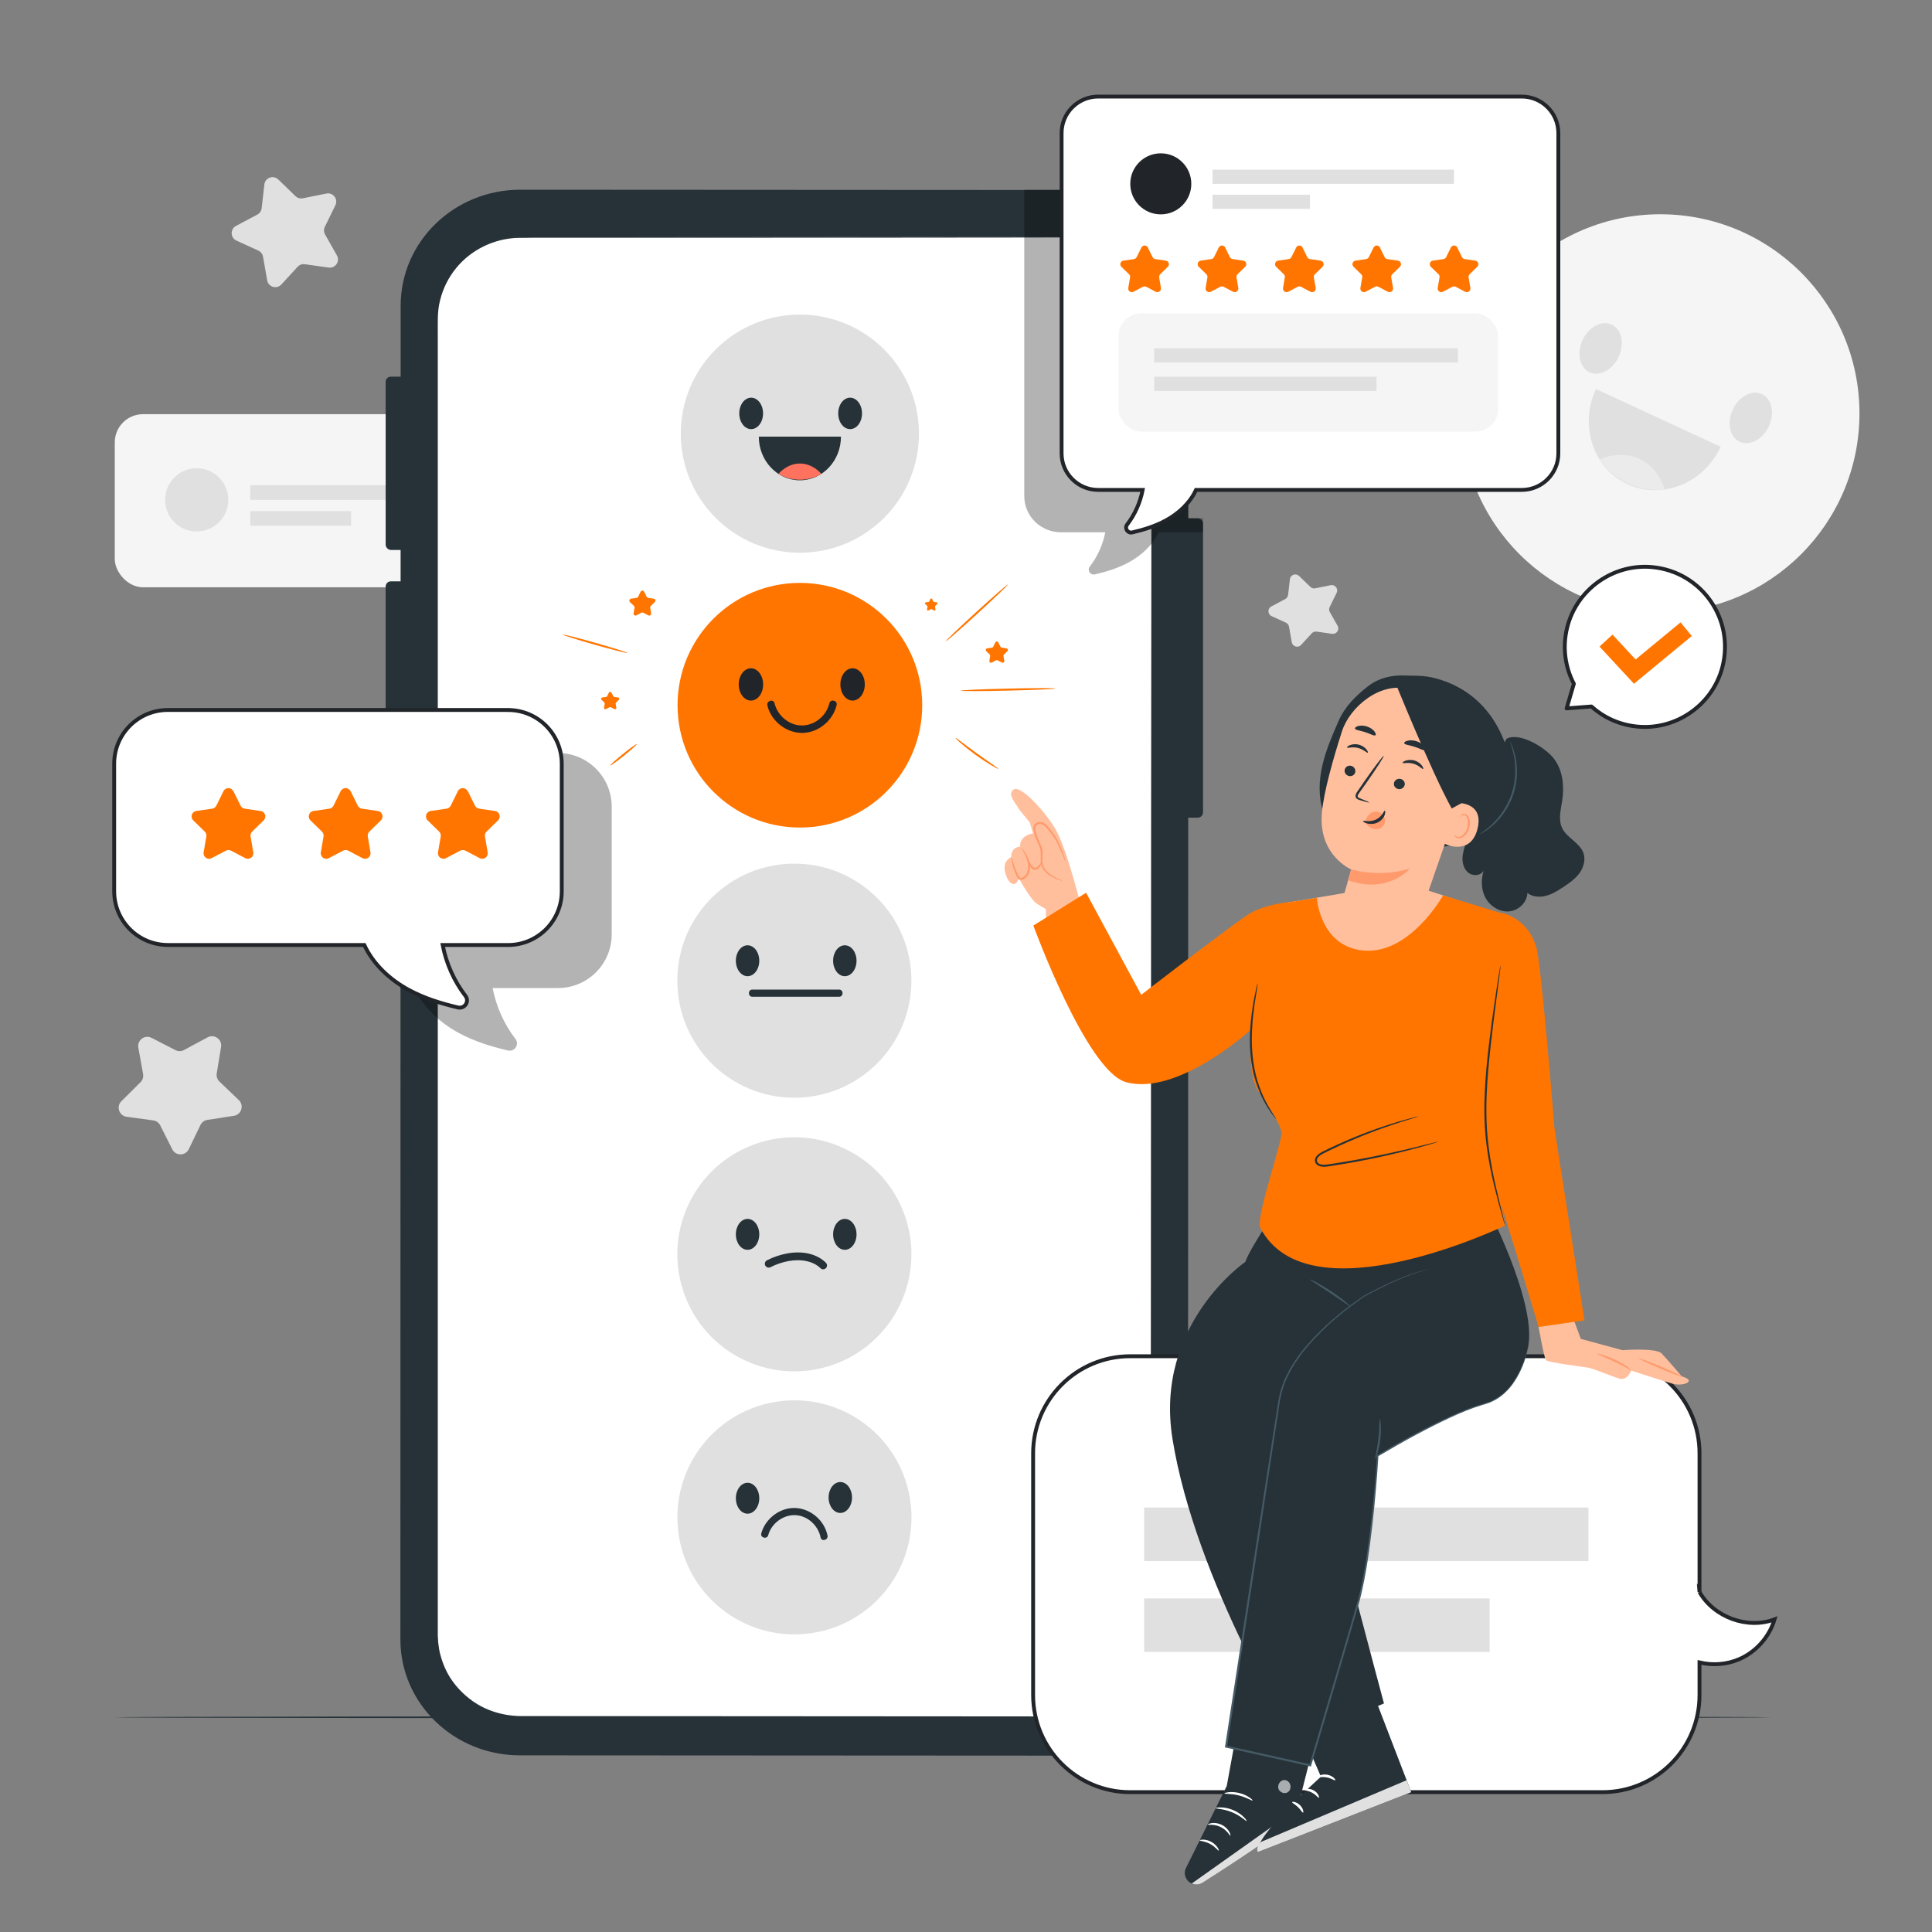 <?xml version="1.0" encoding="UTF-8"?>
<svg xmlns="http://www.w3.org/2000/svg" version="1.1" viewBox="0 0 500 500">
  <rect x="0" y="0" width="500" height="500" fill="#808080" stroke="none"/>
  <defs>
    <style>
      .cls-1 {
        fill: #ff725e;
      }

      .cls-1, .cls-2, .cls-3, .cls-4, .cls-5, .cls-6, .cls-7, .cls-8, .cls-9, .cls-10, .cls-11, .cls-12 {
        stroke-width: 0px;
      }

      .cls-2 {
        fill: #ffbf9d;
      }

      .cls-3 {
        fill: #e0e0e0;
      }

      .cls-4 {
        fill: #ff9a6c;
      }

      .cls-5 {
        fill: #000;
      }

      .cls-6 {
        fill: #455a64;
      }

      .cls-13 {
        stroke-linecap: round;
        stroke-linejoin: round;
      }

      .cls-13, .cls-10, .cls-14 {
        fill: #fff;
      }

      .cls-13, .cls-14 {
        stroke: #212529;
      }

      .cls-7 {
        fill: #263238;
      }

      .cls-15 {
        opacity: .3;
      }

      .cls-16 {
        opacity: .6;
      }

      .cls-8 {
        fill: #212529;
      }

      .cls-9 {
        fill: #ebebeb;
      }

      .cls-17 {
        display: none;
      }

      .cls-14 {
        stroke-miterlimit: 10;
      }

      .cls-11 {
        fill: #ff7500;
      }

      .cls-12 {
        fill: #f5f5f5;
      }
    </style>
  </defs>
  <g id="Background_Complete" data-name="Background Complete">
    <g>
      <g>
        <circle class="cls-12" cx="429.69" cy="106.99" r="51.54"/>
        <path class="cls-3" d="M448.43,106c-1.58,3.41-.76,7.14,1.82,8.33s5.95-.6,7.53-4.01c1.58-3.41.76-7.14-1.82-8.33-2.58-1.19-5.95.6-7.53,4.01Z"/>
        <path class="cls-3" d="M409.56,88.01c-1.58,3.41-.76,7.14,1.82,8.33,2.58,1.19,5.95-.6,7.53-4.01,1.58-3.41.76-7.14-1.82-8.33s-5.95.6-7.53,4.01Z"/>
      </g>
      <g>
        <path class="cls-3" d="M413.02,100.69c-4.38,9.47-.71,20.5,8.2,24.62,8.91,4.12,19.69-.21,24.08-9.69l-32.28-14.94Z"/>
        <path class="cls-9" d="M413.99,118.91s5.07-2.59,10.28-.18c5.21,2.41,6.54,7.96,6.54,7.96,0,0-10.23,1.56-16.82-7.78Z"/>
      </g>
    </g>
    <g>
      <rect class="cls-12" x="29.7" y="107.19" width="124.37" height="44.8" rx="7.31" ry="7.31"/>
      <circle class="cls-3" cx="50.91" cy="129.36" r="8.18"/>
      <rect class="cls-3" x="64.77" y="125.56" width="64.68" height="3.8"/>
      <rect class="cls-3" x="64.77" y="132.27" width="26.1" height="3.8"/>
    </g>
    <path class="cls-3" d="M39.22,268.59l6.18,3.18c.7.36,1.52.35,2.21-.02l6.13-3.29c1.74-.93,3.79.53,3.47,2.48l-1.12,6.86c-.13.77.14,1.56.7,2.1l5.02,4.81c1.42,1.36.66,3.77-1.28,4.06l-6.87,1.06c-.77.12-1.44.61-1.78,1.32l-3.03,6.26c-.86,1.77-3.38,1.8-4.26.04l-3.13-6.21c-.35-.7-1.03-1.18-1.8-1.28l-6.89-.94c-1.95-.27-2.75-2.66-1.35-4.04l4.94-4.9c.56-.55.8-1.34.67-2.11l-1.23-6.84c-.35-1.94,1.68-3.44,3.43-2.53Z"/>
    <path class="cls-3" d="M336.19,149.05l2.94,2.84c.33.32.8.46,1.25.37l4.01-.81c1.14-.23,2.04.94,1.53,1.98l-1.8,3.67c-.2.41-.19.9.04,1.3l2.01,3.56c.57,1.01-.27,2.23-1.41,2.07l-4.05-.57c-.46-.06-.91.1-1.22.44l-2.77,3.01c-.78.85-2.2.44-2.41-.7l-.71-4.03c-.08-.45-.38-.84-.79-1.03l-3.72-1.7c-1.05-.48-1.1-1.96-.07-2.5l3.61-1.92c.41-.22.68-.62.73-1.07l.47-4.06c.13-1.15,1.53-1.65,2.36-.84Z"/>
    <path class="cls-3" d="M72,46.43l4.47,4.33c.5.49,1.21.69,1.9.56l6.1-1.23c1.73-.35,3.1,1.43,2.33,3.02l-2.73,5.59c-.31.63-.29,1.37.06,1.98l3.06,5.42c.87,1.53-.4,3.4-2.15,3.15l-6.16-.87c-.69-.1-1.39.15-1.86.67l-4.21,4.58c-1.19,1.3-3.35.66-3.66-1.07l-1.08-6.13c-.12-.69-.57-1.27-1.21-1.57l-5.66-2.59c-1.6-.73-1.67-2.99-.11-3.81l5.5-2.92c.62-.33,1.04-.94,1.12-1.63l.71-6.18c.2-1.75,2.32-2.51,3.59-1.28Z"/>
  </g>
  <g id="Background_Simple" data-name="Background Simple" class="cls-17">
    <path class="cls-12" d="M49.53,99.35l1.74-4.02c14.69-33.91,46.43-57.5,82.95-60.19,4.69-.35,9.41-.35,14.12,0,33.89,2.52,65.95,23.47,82.21,53.71,9.56,17.79,14.48,39.11,29.78,52.16,19.91,17,49.27,13.58,74.9,9.23,25.63-4.34,55.02-7.69,74.85,9.39,12.42,10.7,18.22,27.55,19.6,43.97,3.65,43.49-21.13,86.24-56.75,110.69-35.62,24.45-80.43,32.37-123.47,29.69-60.29-3.75-120.55-28.55-160.98-74.1-40.43-45.54-58.32-112.71-38.94-170.54Z"/>
    <circle class="cls-12" cx="439.97" cy="115.82" r="22.01"/>
    <circle class="cls-12" cx="58.06" cy="331.14" r="22.01"/>
  </g>
  <g id="Floor">
    <path class="cls-7" d="M458.44,444.43c0,.14-96.02.26-214.43.26s-214.45-.12-214.45-.26,96-.26,214.45-.26,214.43.12,214.43.26Z"/>
  </g>
  <g id="Device">
    <g>
      <g>
        <path class="cls-7" d="M276.62,49.18l-141.98-.08c-17.09,0-30.94,13.42-30.95,29.99l-.07,345.19c0,16.56,13.83,29.99,30.91,30l141.98.08c17.09.01,30.94-13.42,30.95-29.99l.07-345.19c0-16.56-13.83-29.99-30.91-30Z"/>
        <g>
          <path class="cls-10" d="M276.47,61.39l-27.53-.02-80.39-.05h-9.68s-24.09-.02-24.09-.02c-11.97,0-21.67,9.5-21.67,21.23l-.07,340.57c0,11.72,9.69,21.23,21.65,21.24l141.7.08c11.96,0,21.67-9.5,21.67-21.23l.07-340.58c0-11.72-9.69-21.23-21.65-21.24Z"/>
          <path class="cls-7" d="M276.47,61.39s.24,0,.71.02c.24.01.53.02.89.04.35,0,.77.03,1.23.12.47.07.99.15,1.56.23.57.14,1.19.3,1.86.46.67.2,1.37.48,2.13.74.73.35,1.53.67,2.33,1.13,1.61.88,3.27,2.12,4.89,3.7,1.61,1.59,3.08,3.64,4.21,6.08,1.12,2.44,1.86,5.3,1.91,8.4,0,3.08.02,6.37.03,9.84.01,27.82.03,68.06.06,117.79,0,49.73.01,108.95.02,174.7,0,8.22,0,16.54,0,24.96,0,4.21,0,8.44,0,12.7.02,1.06-.06,2.15-.13,3.22-.17,1.07-.3,2.14-.62,3.18-.56,2.09-1.42,4.11-2.63,5.93-2.33,3.68-5.85,6.58-9.89,8.32-2.04.83-4.19,1.38-6.38,1.63-2.22.16-4.39.1-6.59.11-8.78,0-17.64,0-26.59-.01-35.78-.02-72.82-.04-110.76-.06-4.79-.05-9.59-1.54-13.37-4.48-1.9-1.44-3.56-3.18-4.91-5.15-1.34-1.97-2.31-4.17-2.92-6.46-.34-1.14-.48-2.32-.63-3.49l-.09-1.77v-1.75c0-2.33,0-4.67,0-6.99,0-4.65,0-9.29,0-13.91,0-18.48,0-36.69.01-54.58.01-35.78.02-70.3.04-103.18.01-32.88.03-64.13.04-93.37,0-14.62.02-28.74.02-42.31,0-6.79,0-13.44.01-19.94,0-1.63,0-3.25.01-4.85.05-1.62.21-3.24.61-4.79.76-3.12,2.24-6.01,4.22-8.44,3.97-4.88,10-7.69,15.94-7.94,5.93-.1,11.68-.02,17.28-.03,11.2.01,21.76.03,31.64.04,19.75.03,36.77.05,50.67.07,13.9.03,24.7.05,32.02.07,3.66.01,6.45.02,8.33.03,1.88,0,2.84.03,2.84.03,0,0-.96.02-2.84.02-1.88,0-4.67.01-8.33.02-7.33,0-18.12.02-32.02.03-13.91,0-30.92,0-50.67.02-9.88,0-20.44,0-31.64,0-5.6.02-11.37-.05-17.26.05-5.85.25-11.77,3.02-15.67,7.82-1.95,2.39-3.39,5.23-4.14,8.3-.82,3.06-.56,6.31-.6,9.56,0,6.51,0,13.16,0,19.94,0,13.57,0,27.69,0,42.31,0,29.24,0,60.49,0,93.37,0,32.88,0,67.4,0,103.18,0,17.89,0,36.1,0,54.58,0,4.62,0,9.26,0,13.91,0,2.33,0,4.66,0,6.99v1.75s.1,1.73.1,1.73c.14,1.14.28,2.3.61,3.41.6,2.23,1.54,4.38,2.85,6.3,1.31,1.91,2.94,3.61,4.79,5.02,3.69,2.87,8.38,4.32,13.06,4.38,37.94.02,74.98.05,110.76.07,8.94,0,17.81.01,26.59.02,2.19,0,4.4.05,6.54-.11,2.15-.25,4.25-.78,6.24-1.59,3.95-1.69,7.39-4.53,9.67-8.12,1.18-1.77,2.02-3.75,2.57-5.79.31-1.01.44-2.06.61-3.1.06-1.05.15-2.1.13-3.17,0-4.26,0-8.49,0-12.7,0-8.42,0-16.74,0-24.96.03-65.75.06-124.97.09-174.7.04-49.73.08-89.97.11-117.79,0-3.48,0-6.76,0-9.84-.04-3.07-.77-5.91-1.87-8.34-1.11-2.42-2.56-4.46-4.16-6.05-1.6-1.58-3.24-2.82-4.85-3.7-.79-.46-1.59-.79-2.31-1.14-.76-.27-1.45-.55-2.12-.75-.67-.17-1.29-.33-1.85-.48-.57-.09-1.09-.17-1.56-.24-.46-.09-.87-.12-1.23-.13-.35-.02-.65-.04-.89-.05-.47-.03-.71-.05-.71-.05Z"/>
        </g>
      </g>
      <rect class="cls-7" x="99.81" y="97.48" width="7.63" height="44.85" rx="1.34" ry="1.34"/>
      <rect class="cls-7" x="99.81" y="150.45" width="7.63" height="44.85" rx="1.34" ry="1.34"/>
      <rect class="cls-7" x="303.71" y="134.14" width="7.63" height="77.47" rx="1.34" ry="1.34"/>
    </g>
  </g>
  <g id="Shadow_2" data-name="Shadow 2">
    <g class="cls-15">
      <path class="cls-5" d="M265.08,49.1v79.28c0,5.18,4.24,9.37,9.46,9.37h11.51c-.63,3.21-2,6.28-4.01,8.87-.74.96.13,2.3,1.32,2.03,3.01-.7,5.97-1.61,8.68-3.07,3.32-1.78,6.25-4.48,7.82-7.84h11.48v-3.62h-3.82v-54.58c0-16.82-13.63-30.45-30.45-30.45h-12Z"/>
    </g>
  </g>
  <g id="Shadow_1" data-name="Shadow 1">
    <g class="cls-15">
      <path class="cls-5" d="M103.44,194.88h40.97c7.68,0,13.9,6.22,13.9,13.9v33.02c0,7.68-6.22,13.9-13.9,13.9h-16.92c.92,4.77,2.95,9.33,5.91,13.18,1.09,1.41-.21,3.39-1.95,2.98-4.43-1.03-8.77-2.39-12.75-4.55-4.87-2.64-9.19-6.64-11.49-11.62h-3.58l-.19-60.82Z"/>
    </g>
  </g>
  <g id="Emotions">
    <g>
      <g>
        <circle class="cls-3" cx="205.58" cy="253.8" r="30.29"/>
        <path class="cls-7" d="M215.61,248.64c0,2.21,1.35,4,3.03,4s3.03-1.79,3.03-4-1.35-4-3.03-4-3.03,1.79-3.03,4Z"/>
        <ellipse class="cls-7" cx="193.47" cy="248.64" rx="3.03" ry="4"/>
        <path class="cls-7" d="M217.16,257.96h-22.45c-1.19,0-1.2-1.86,0-1.86h22.45c1.19,0,1.2,1.86,0,1.86h0Z"/>
      </g>
      <g>
        <circle class="cls-3" cx="205.58" cy="324.6" r="30.29" transform="translate(-175.82 371.09) rotate(-64.6)"/>
        <path class="cls-7" d="M215.61,319.45c0,2.21,1.35,4,3.03,4s3.03-1.79,3.03-4-1.35-4-3.03-4-3.03,1.79-3.03,4Z"/>
        <path class="cls-7" d="M190.44,319.45c0,2.21,1.35,4,3.03,4s3.03-1.79,3.03-4-1.35-4-3.03-4-3.03,1.79-3.03,4Z"/>
      </g>
      <g>
        <circle class="cls-3" cx="205.58" cy="392.71" r="30.29" transform="translate(-63.7 40.61) rotate(-9.78)"/>
        <path class="cls-7" d="M214.44,387.55c0,2.21,1.35,4,3.03,4s3.03-1.79,3.03-4-1.35-4-3.03-4-3.03,1.79-3.03,4Z"/>
        <ellipse class="cls-7" cx="193.47" cy="387.74" rx="3.03" ry="4"/>
        <path class="cls-7" d="M197.02,396.82c1.06-3.81,4.81-6.7,8.8-6.55,3.98.15,7.56,3.23,8.34,7.13.23,1.17-1.56,1.67-1.79.49-.61-3.08-3.35-5.64-6.55-5.77-3.18-.12-6.17,2.15-7.01,5.19-.32,1.15-2.11.66-1.79-.49h0Z"/>
      </g>
      <g>
        <g>
          <circle class="cls-11" cx="207.01" cy="182.51" r="31.66"/>
          <path class="cls-8" d="M217.49,177.13c0,2.31,1.42,4.18,3.16,4.18s3.16-1.87,3.16-4.18-1.42-4.18-3.16-4.18-3.16,1.87-3.16,4.18Z"/>
          <path class="cls-8" d="M191.18,177.13c0,2.31,1.42,4.18,3.16,4.18s3.16-1.87,3.16-4.18-1.42-4.18-3.16-4.18-3.16,1.87-3.16,4.18Z"/>
        </g>
        <path class="cls-8" d="M216.53,182.46c-.95,4.02-4.74,7.2-8.92,7.22-4.16.01-8.04-3.06-9.01-7.09-.29-1.21,1.56-1.81,1.85-.59.77,3.19,3.74,5.75,7.08,5.75,3.33,0,6.35-2.51,7.1-5.72.29-1.21,2.18-.78,1.89.44h0Z"/>
      </g>
      <g>
        <g>
          <circle class="cls-3" cx="207.01" cy="112.23" r="30.82" transform="translate(-18.73 179.25) rotate(-45)"/>
          <path class="cls-7" d="M216.93,106.99c0,2.25,1.38,4.07,3.08,4.07s3.08-1.82,3.08-4.07-1.38-4.07-3.08-4.07-3.08,1.82-3.08,4.07Z"/>
          <path class="cls-7" d="M191.32,106.99c0,2.25,1.38,4.07,3.08,4.07s3.08-1.82,3.08-4.07-1.38-4.07-3.08-4.07-3.08,1.82-3.08,4.07Z"/>
        </g>
        <g>
          <path class="cls-7" d="M196.38,113c0,6.24,4.76,11.3,10.63,11.3s10.63-5.06,10.63-11.3h-21.27Z"/>
          <path class="cls-1" d="M201.48,122.64s2.1-2.68,5.53-2.68,5.55,2.68,5.55,2.68c0,0-5.16,3.42-11.08,0Z"/>
        </g>
      </g>
      <path class="cls-7" d="M213.05,328.51c-.25,0-.51-.1-.7-.29-1.8-1.78-4.89-2.47-8.27-1.86-1.63.3-3.2.83-4.68,1.59-.49.25-1.09.06-1.35-.43-.25-.49-.06-1.09.43-1.35,1.65-.85,3.41-1.44,5.23-1.78,4.08-.75,7.73.13,10.03,2.4.39.39.4,1.02,0,1.41-.2.2-.45.3-.71.3Z"/>
    </g>
    <path class="cls-11" d="M260.85,151.25c.1.11-3.42,3.48-7.86,7.54-4.44,4.06-8.11,7.27-8.21,7.16-.1-.11,3.42-3.48,7.86-7.54,4.44-4.06,8.11-7.26,8.21-7.16Z"/>
    <path class="cls-11" d="M273.11,178.19c0,.14-5.49.39-12.26.54-6.78.16-12.27.17-12.27.02,0-.14,5.49-.39,12.26-.54,6.77-.16,12.27-.17,12.27-.02Z"/>
    <path class="cls-11" d="M258.38,198.99c-.04.06-.73-.28-1.8-.92-1.07-.64-2.52-1.57-4.07-2.69-1.54-1.12-2.89-2.2-3.83-3.02-.94-.82-1.49-1.37-1.44-1.42.1-.11,2.5,1.8,5.57,4.02,3.07,2.22,5.64,3.9,5.56,4.03Z"/>
    <path class="cls-11" d="M166.71,153.13l.65,1.32c.07.15.22.25.38.28l1.46.21c.41.06.58.57.28.86l-1.06,1.03c-.12.12-.17.28-.15.45l.25,1.45c.07.41-.36.73-.73.53l-1.31-.69c-.15-.08-.32-.08-.47,0l-1.31.69c-.37.19-.8-.12-.73-.53l.25-1.45c.03-.16-.03-.33-.14-.45l-1.06-1.03c-.3-.29-.13-.8.28-.86l1.46-.21c.16-.02.31-.13.38-.28l.65-1.32c.18-.37.72-.37.9,0Z"/>
    <path class="cls-11" d="M158.25,179.25l.45.92c.05.1.15.17.26.19l1.01.15c.29.04.4.39.19.6l-.73.71c-.08.08-.12.2-.1.31l.17,1.01c.05.29-.25.5-.51.37l-.91-.48c-.1-.05-.22-.05-.33,0l-.91.48c-.26.13-.56-.08-.51-.37l.17-1.01c.02-.11-.02-.23-.1-.31l-.73-.71c-.21-.2-.09-.56.19-.6l1.01-.15c.11-.02.21-.09.26-.19l.45-.92c.13-.26.5-.26.63,0Z"/>
    <path class="cls-11" d="M258.36,166.25l.56,1.13c.06.13.18.21.32.23l1.24.18c.35.05.49.48.24.73l-.9.88c-.1.1-.15.24-.12.38l.21,1.24c.06.35-.31.62-.62.45l-1.11-.58c-.12-.07-.27-.07-.4,0l-1.11.58c-.31.17-.68-.1-.62-.45l.21-1.24c.02-.14-.02-.28-.12-.38l-.9-.88c-.25-.25-.11-.68.24-.73l1.24-.18c.14-.02.26-.11.32-.23l.56-1.13c.16-.32.61-.32.77,0Z"/>
    <path class="cls-11" d="M241.23,155.02l.32.64c.04.07.1.12.18.13l.7.1c.2.03.28.27.13.42l-.51.5c-.06.06-.08.14-.07.22l.12.7c.03.2-.17.35-.35.26l-.63-.33c-.07-.04-.16-.04-.23,0l-.63.33c-.18.09-.39-.06-.35-.26l.12-.7c.01-.08-.01-.16-.07-.22l-.51-.5c-.14-.14-.06-.39.13-.42l.7-.1c.08-.01.15-.06.18-.13l.32-.64c.09-.18.35-.18.44,0Z"/>
    <path class="cls-11" d="M162.37,168.98c-.02.07-.97-.13-2.5-.52-1.52-.38-3.62-.95-5.92-1.6-2.3-.65-4.38-1.27-5.88-1.75-1.5-.47-2.41-.8-2.4-.87.02-.07.97.13,2.49.52s3.62.95,5.92,1.6c2.31.65,4.38,1.28,5.88,1.75,1.5.47,2.41.8,2.39.87Z"/>
    <path class="cls-11" d="M164.8,192.56c.09.11-1.37,1.44-3.27,2.97-1.9,1.53-3.5,2.68-3.59,2.57-.09-.11,1.37-1.44,3.27-2.97,1.89-1.53,3.5-2.68,3.59-2.57Z"/>
  </g>
  <g id="Speech_Bubble_2" data-name="Speech Bubble 2">
    <g>
      <path class="cls-13" d="M405.43,183.33l6.43-.49c3.08,2.77,7.03,4.65,11.52,5.16,10.12,1.16,19.75-5.42,22.35-15.27,3.26-12.38-5.25-24.66-17.99-25.95-10.21-1.04-19.79,5.78-22.19,15.76-1.23,5.1-.46,10.16,1.76,14.42h0s-1.87,6.37-1.87,6.37Z"/>
      <polygon class="cls-11" points="422.87 176.95 413.96 167.34 417.31 164.23 423.29 170.67 434.92 161.07 437.83 164.6 422.87 176.95"/>
    </g>
  </g>
  <g id="Speech_Bubbles_1" data-name="Speech Bubbles 1">
    <g>
      <path class="cls-14" d="M284.21,24.99h109.63c5.22,0,9.46,4.24,9.46,9.46v82.88c0,5.22-4.24,9.46-9.46,9.46h-84.31c-1.57,3.39-4.5,6.11-7.82,7.91-2.71,1.47-5.67,2.39-8.68,3.09-1.18.28-2.07-1.07-1.33-2.03,2.01-2.62,3.39-5.72,4.02-8.97h-11.52c-5.22,0-9.46-4.24-9.46-9.46V34.45c0-5.22,4.24-9.46,9.46-9.46Z"/>
      <circle class="cls-8" cx="300.41" cy="47.58" r="7.9"/>
      <path class="cls-11" d="M297.06,64.07l1.22,2.47c.14.28.4.47.71.51l2.72.4c.77.11,1.08,1.06.52,1.6l-1.97,1.92c-.22.22-.32.53-.27.83l.46,2.71c.13.77-.67,1.35-1.36.99l-2.43-1.28c-.27-.14-.6-.14-.87,0l-2.43,1.28c-.69.36-1.5-.22-1.36-.99l.46-2.71c.05-.3-.05-.62-.27-.83l-1.97-1.92c-.56-.54-.25-1.49.52-1.6l2.72-.4c.31-.04.57-.24.71-.51l1.22-2.47c.34-.7,1.34-.7,1.69,0Z"/>
      <path class="cls-11" d="M317.08,64.07l1.22,2.47c.14.28.4.47.71.51l2.72.4c.77.11,1.08,1.06.52,1.6l-1.97,1.92c-.22.22-.32.53-.27.83l.46,2.71c.13.77-.67,1.35-1.36.99l-2.43-1.28c-.27-.14-.6-.14-.87,0l-2.43,1.28c-.69.36-1.5-.22-1.36-.99l.46-2.71c.05-.3-.05-.62-.27-.83l-1.97-1.92c-.56-.54-.25-1.49.52-1.6l2.72-.4c.31-.04.57-.24.71-.51l1.22-2.47c.34-.7,1.34-.7,1.69,0Z"/>
      <path class="cls-11" d="M337.1,64.07l1.22,2.47c.14.28.4.47.71.51l2.72.4c.77.11,1.08,1.06.52,1.6l-1.97,1.92c-.22.22-.32.53-.27.83l.47,2.71c.13.77-.67,1.35-1.36.99l-2.43-1.28c-.27-.14-.6-.14-.87,0l-2.43,1.28c-.69.36-1.5-.22-1.36-.99l.46-2.71c.05-.3-.05-.62-.27-.83l-1.97-1.92c-.56-.54-.25-1.49.52-1.6l2.72-.4c.31-.04.57-.24.71-.51l1.22-2.47c.34-.7,1.34-.7,1.69,0Z"/>
      <path class="cls-11" d="M357.12,64.07l1.22,2.47c.14.28.4.47.71.51l2.72.4c.77.11,1.08,1.06.52,1.6l-1.97,1.92c-.22.22-.32.53-.27.83l.47,2.71c.13.77-.67,1.35-1.36.99l-2.43-1.28c-.27-.14-.6-.14-.87,0l-2.43,1.28c-.69.36-1.5-.22-1.36-.99l.47-2.71c.05-.3-.05-.62-.27-.83l-1.97-1.92c-.56-.54-.25-1.49.52-1.6l2.72-.4c.31-.04.57-.24.71-.51l1.22-2.47c.34-.7,1.34-.7,1.69,0Z"/>
      <path class="cls-11" d="M377.14,64.07l1.22,2.47c.14.28.4.47.71.51l2.72.4c.77.11,1.08,1.06.52,1.6l-1.97,1.92c-.22.22-.32.53-.27.83l.46,2.71c.13.77-.67,1.35-1.36.99l-2.43-1.28c-.27-.14-.6-.14-.87,0l-2.43,1.28c-.69.36-1.5-.22-1.36-.99l.47-2.71c.05-.3-.05-.62-.27-.83l-1.97-1.92c-.56-.54-.25-1.49.52-1.6l2.72-.4c.31-.04.57-.24.71-.51l1.22-2.47c.34-.7,1.34-.7,1.69,0Z"/>
      <rect class="cls-12" x="289.47" y="81.1" width="98.25" height="30.61" rx="5.88" ry="5.88"/>
      <rect class="cls-3" x="313.8" y="43.91" width="62.49" height="3.67"/>
      <rect class="cls-3" x="313.8" y="50.39" width="25.22" height="3.67"/>
      <rect class="cls-3" x="298.71" y="90.13" width="78.59" height="3.67"/>
      <rect class="cls-3" x="298.71" y="97.5" width="57.56" height="3.67"/>
    </g>
    <g>
      <path class="cls-14" d="M131.48,183.74H43.45c-7.68,0-13.9,6.22-13.9,13.9v33.02c0,7.68,6.22,13.9,13.9,13.9h50.83c2.3,4.98,6.62,8.98,11.49,11.62,3.99,2.16,8.33,3.51,12.75,4.55,1.74.4,3.04-1.57,1.95-2.98-2.96-3.85-4.98-8.41-5.91-13.18h16.92c7.68,0,13.9-6.22,13.9-13.9v-33.02c0-7.68-6.22-13.9-13.9-13.9Z"/>
      <path class="cls-11" d="M60.42,204.76l1.84,3.74c.21.42.61.71,1.07.78l4.12.6c1.17.17,1.63,1.61.79,2.43l-2.98,2.91c-.34.33-.49.8-.41,1.26l.7,4.11c.2,1.16-1.02,2.05-2.07,1.5l-3.69-1.94c-.41-.22-.91-.22-1.33,0l-3.69,1.94c-1.04.55-2.27-.34-2.07-1.5l.7-4.11c.08-.46-.07-.93-.41-1.26l-2.98-2.91c-.85-.82-.38-2.26.79-2.43l4.12-.6c.46-.07.86-.36,1.07-.78l1.84-3.74c.52-1.06,2.03-1.06,2.55,0Z"/>
      <path class="cls-11" d="M90.75,204.76l1.84,3.74c.21.42.61.71,1.07.78l4.12.6c1.17.17,1.63,1.61.79,2.43l-2.98,2.91c-.34.33-.49.8-.41,1.26l.7,4.11c.2,1.16-1.02,2.05-2.07,1.5l-3.69-1.94c-.41-.22-.91-.22-1.33,0l-3.69,1.94c-1.04.55-2.27-.34-2.07-1.5l.7-4.11c.08-.46-.07-.93-.41-1.26l-2.98-2.91c-.85-.82-.38-2.26.79-2.43l4.12-.6c.46-.07.86-.36,1.07-.78l1.84-3.74c.52-1.06,2.03-1.06,2.55,0Z"/>
      <path class="cls-11" d="M121.08,204.76l1.84,3.74c.21.42.61.71,1.07.78l4.12.6c1.17.17,1.63,1.61.79,2.43l-2.98,2.91c-.34.33-.49.8-.41,1.26l.7,4.11c.2,1.16-1.02,2.05-2.07,1.5l-3.69-1.94c-.41-.22-.91-.22-1.33,0l-3.69,1.94c-1.04.55-2.27-.34-2.07-1.5l.7-4.11c.08-.46-.07-.93-.41-1.26l-2.98-2.91c-.85-.82-.38-2.26.79-2.43l4.12-.6c.46-.07.86-.36,1.07-.78l1.84-3.74c.52-1.06,2.03-1.06,2.55,0Z"/>
    </g>
  </g>
  <g id="Character">
    <g>
      <path class="cls-14" d="M439.83,412.02v-35.9c0-13.88-11.25-25.13-25.13-25.13h-122.2c-13.88,0-25.13,11.25-25.13,25.13v62.56c0,13.88,11.25,25.13,25.13,25.13h122.2c13.88,0,25.13-11.25,25.13-25.13v-8.44c3.39.81,7.03.55,10.24-.83,4.37-1.87,7.83-5.76,9.18-10.32-7.03,2.65-15.72-.58-19.42-7.08Z"/>
      <rect class="cls-3" x="296.11" y="390.15" width="114.98" height="13.85"/>
      <rect class="cls-3" x="296.11" y="413.67" width="89.41" height="13.85"/>
      <g>
        <g>
          <path class="cls-2" d="M279.96,235.24s-3.83-15.45-6.62-20.34c-2.79-4.9-9.22-11.82-11.01-10.58-1.79,1.24.44,3.34,1.45,5.2l2.72,3.34.87,2.82s-3.54.38-3.36,3.46c0,0-2.25-.16-2.33,2.71,0,0-2.32.88-1.56,3.88.72,2.85,2.03,3.4,2.76,2.91.41-.27.83-1.33.83-1.33,0,0,2.99,5.59,4.73,6.66,1.21.74,2.2,1.29,2.2,1.29l.17,4.39s1.55,2.33,5.51-1.7c3.97-4.03,3.63-2.72,3.63-2.72Z"/>
          <path class="cls-4" d="M275.84,223.34s-.19-.41-.48-1.16c-.29-.75-.71-1.84-1.32-3.13-.31-.65-.66-1.34-1.11-2.05-.45-.69-1-1.43-1.58-2.16-.58-.69-1.28-1.55-2.17-1.59-.44,0-.92.19-1.09.55-.18.39-.14.92-.03,1.43.23,1.03.67,2.02,1.07,2.96.2.46.47.92.58,1.46.1.53.1,1.03.11,1.51.02.96-.12,1.89.09,2.63.21.77.68,1.39,1.18,1.88,1.02.97,2.1,1.46,2.81,1.8.73.33,1.15.47,1.14.51,0,.03-.45-.04-1.22-.32-.75-.29-1.87-.73-2.99-1.72-.54-.49-1.09-1.16-1.34-2.03-.26-.89-.12-1.81-.15-2.75,0-.47-.02-.96-.11-1.41-.09-.44-.34-.87-.56-1.36-.42-.96-.87-1.94-1.12-3.06-.11-.55-.19-1.16.08-1.77.15-.29.41-.53.7-.66.28-.11.56-.2.87-.18.61.02,1.13.35,1.51.69.39.35.72.73,1.02,1.11.59.77,1.11,1.5,1.57,2.23.44.74.79,1.46,1.08,2.12.58,1.33.95,2.44,1.18,3.22.23.77.32,1.21.29,1.22Z"/>
          <path class="cls-4" d="M264.29,219.36s.69.61,1.38,1.9c.33.65.72,1.44.86,2.44.07.97.02,2.15-.74,3.12-.39.46-.87.84-1.54.89-.36.01-.68-.22-.84-.44-.18-.23-.29-.47-.38-.69-.4-.88-.68-1.69-.88-2.39-.4-1.4-.47-2.29-.41-2.31.08-.02.28.85.76,2.19.24.67.55,1.46.96,2.3.19.42.45.85.79.82.38-.02.84-.32,1.14-.7.63-.78.71-1.86.67-2.75-.09-.89-.43-1.69-.71-2.33-.58-1.3-1.11-2.01-1.05-2.06Z"/>
          <path class="cls-4" d="M269.48,223.22c.07.01.06.34-.18.78-.12.22-.28.47-.52.7-.13.12-.26.24-.47.33-.1.04-.29.07-.43.02.04,0-.01,0-.12.03-.35.05-.53-.12-.69-.25-.15-.14-.25-.28-.34-.42-.18-.27-.31-.54-.39-.77-.17-.46-.17-.77-.11-.79.07-.02.2.24.44.63.12.19.27.41.45.64.17.23.44.48.54.44.06,0,.18-.07.4,0h.02s0,0,0,0c0-.01-.05.12-.03.06h0s0,0,0,0v-.02s.01-.02.01-.03c0-.02,0-.01,0-.02,0,0,.03,0,.05-.01.1-.03.23-.12.33-.21.22-.18.39-.38.54-.55.28-.34.41-.6.48-.58Z"/>
        </g>
        <g>
          <g>
            <path class="cls-7" d="M322.66,433.9l-5.18,28.31-10.55,21.21c-.76,1.53-.07,3.38,1.51,4.04h0c.88.37,1.88.29,2.69-.22,5.15-3.23,24.05-15.23,24.32-17.32.3-2.42,7.45-29.5,7.45-29.5l-20.23-6.51Z"/>
            <path class="cls-3" d="M308.43,487.45l27.4-19.44-.25,1.19c-.21,1.03-.78,1.96-1.61,2.6-2.22,1.73-8.47,6.38-22.76,15.44-.83.53-1.88.6-2.78.2h0Z"/>
            <g class="cls-16">
              <path class="cls-10" d="M331.83,460.81c-.81.34-1.26,1.36-.95,2.18.41,1.09,2.11,1.56,2.86.35.66-1.08,0-2.59-1.27-2.66-.29-.02-.57.05-.8.21"/>
            </g>
            <path class="cls-10" d="M318.43,475.08c-.16.08-.81-1.43-2.52-2.24-1.69-.86-3.28-.46-3.31-.64-.02-.07.34-.29,1.01-.39.67-.1,1.64,0,2.58.46.94.46,1.6,1.18,1.93,1.77.33.59.38,1.02.31,1.04Z"/>
            <path class="cls-10" d="M315.41,478.94c-.16.09-.87-1.01-2.25-1.73-1.36-.75-2.67-.74-2.68-.92-.05-.16,1.43-.48,2.98.37,1.56.83,2.11,2.24,1.95,2.28Z"/>
            <path class="cls-10" d="M322.63,471.27c-.14.13-1.52-1.34-3.76-2.25-2.23-.94-4.25-.89-4.25-1.08-.04-.15,2.1-.51,4.49.49,2.4.98,3.66,2.75,3.52,2.83Z"/>
            <path class="cls-10" d="M324.15,465.97c-.11.15-1.53-.82-3.54-1.31-2-.52-3.72-.34-3.74-.53-.05-.15,1.74-.64,3.9-.09,2.16.53,3.5,1.81,3.39,1.92Z"/>
          </g>
          <g>
            <path class="cls-7" d="M333.14,439.66l8.72,20.15s-17.55,15.63-16.3,19.51l39.67-15.5-12.3-31.95-19.79,7.8Z"/>
            <path class="cls-3" d="M365.22,463.81l-1.19-3.09-37.7,15.97s-1.47,1.46-.78,2.62l39.67-15.5Z"/>
            <path class="cls-10" d="M341.13,459.86c.08.19,1.09-.1,2.28.15,1.2.22,2.02.87,2.17.72.16-.11-.58-1.15-2.03-1.43-1.45-.29-2.53.4-2.42.56Z"/>
            <path class="cls-10" d="M337.65,463.21c.03.2,1,.21,1.97.77.99.53,1.51,1.35,1.7,1.27.19-.04-.12-1.23-1.34-1.9-1.22-.69-2.39-.32-2.33-.14Z"/>
            <path class="cls-10" d="M337.23,469.11c.19-.03.08-1.1-.83-1.97-.91-.87-1.98-.93-2-.74-.05.2.76.54,1.5,1.26.75.7,1.13,1.5,1.33,1.44Z"/>
          </g>
          <path class="cls-7" d="M395.56,348.11s-1.99,12.78-11.45,15.23c-9.46,2.45-27.6,13.4-27.6,13.4,0,0-1.49,25.88-5.25,38.87s-12.2,41.27-12.2,41.27l-21.77-4.85s11.68-75.63,13.78-89.8c2.09-14.17,22.12-26.87,22.12-26.87l5.56-23.42,25.54-.79s13.19,25.07,11.27,36.95Z"/>
          <path class="cls-7" d="M332.14,309.39c.17,1.02-8.53,13.17-9.84,17.18,0,0-23.63,16.16-18.86,45.83,5.9,36.67,32.01,79.33,32.21,77.84l22.52-9.39s-16.99-63.36-16.43-64.07c.56-.71,11.87-40.18,11.87-40.18l5.16-24.66-26.62-2.55Z"/>
          <path class="cls-6" d="M369.96,328.53s-.24.06-.73.15c-.48.08-1.19.27-2.1.54-1.83.55-4.47,1.57-7.76,3.12-1.64.78-3.45,1.68-5.4,2.73-.99.48-1.89,1.21-2.88,1.89-.97.7-1.97,1.45-2.98,2.26-2.03,1.6-4.13,3.41-6.2,5.48-2.07,2.07-4.19,4.35-6.03,7.03-1.84,2.67-3.5,5.71-4.29,9.15-.1.43-.19.86-.29,1.3-.07.44-.14.89-.21,1.34-.14.9-.27,1.81-.41,2.72-.28,1.83-.56,3.7-.85,5.6-1.16,7.61-2.4,15.74-3.7,24.31-2.62,17.14-5.51,36.02-8.55,55.9l-.2-.29c1.66.37,3.44.77,5.24,1.17,5.6,1.25,11.13,2.48,16.53,3.69l-.3.18c4.46-15.14,8.8-29.54,12.64-42.84,1.68-6.7,2.53-13.3,3.28-19.53.71-6.25,1.23-12.17,1.58-17.7v-.1s.09-.05.09-.05c6.75-3.99,13.01-7.34,18.69-9.95,2.84-1.29,5.53-2.4,8.11-3.16.65-.18,1.27-.38,1.86-.59.61-.17,1.15-.47,1.69-.75,1.07-.56,1.98-1.28,2.77-2.03,1.58-1.51,2.63-3.18,3.42-4.66.79-1.49,1.31-2.83,1.67-3.93.37-1.1.59-1.95.73-2.53.14-.58.2-.88.2-.88,0,0-.12,1.22-.82,3.44-.34,1.11-.85,2.46-1.63,3.97-.78,1.5-1.83,3.19-3.42,4.74-.8.76-1.72,1.5-2.8,2.08-.55.28-1.1.6-1.72.77-.61.22-1.24.43-1.87.61-2.55.76-5.23,1.88-8.06,3.19-5.64,2.62-11.89,6-18.62,10l.09-.16c-.34,5.54-.84,11.47-1.54,17.73-.74,6.25-1.57,12.85-3.26,19.6-3.83,13.33-8.15,27.72-12.6,42.87l-.07.23-.24-.05c-5.4-1.2-10.93-2.44-16.53-3.68-1.79-.4-3.58-.8-5.24-1.17l-.24-.05.04-.24c3.06-19.88,5.96-38.76,8.6-55.89,1.32-8.57,2.58-16.7,3.75-24.3.29-1.9.58-3.77.87-5.6.14-.92.28-1.82.42-2.72.07-.45.14-.9.21-1.34.1-.44.2-.89.3-1.33.82-3.52,2.52-6.59,4.38-9.27,1.87-2.7,4.01-4.98,6.1-7.06,2.1-2.07,4.21-3.88,6.25-5.47,1.02-.8,2.02-1.55,3-2.25.99-.67,1.91-1.4,2.92-1.89,1.96-1.04,3.78-1.93,5.43-2.7,3.31-1.53,5.97-2.52,7.81-3.04,1.85-.53,2.86-.6,2.86-.6Z"/>
          <path class="cls-6" d="M339.02,331.14c.06-.12,2.59,1.11,5.47,3.02,2.89,1.91,5,3.77,4.91,3.87-.09.12-2.34-1.54-5.2-3.44-2.86-1.9-5.26-3.33-5.19-3.46Z"/>
          <path class="cls-6" d="M357.1,367.21c.13-.02.47,2.36.12,5.29-.33,2.93-1.21,5.17-1.33,5.12-.15-.05.49-2.31.82-5.18.34-2.86.24-5.22.39-5.23Z"/>
        </g>
        <g>
          <path class="cls-7" d="M379.35,218.23c2.02-6.19,4.04-12.38,6.05-18.57l4.47-8.45c3.25-1.85,10,2.16,12.28,5.13,2.28,2.97,2.72,7,2.17,10.7-.37,2.45-1.1,5.08-.02,7.3,1.24,2.56,4.53,3.74,5.49,6.41.62,1.75.05,3.75-1.05,5.25-1.1,1.5-2.66,2.58-4.21,3.6-1.4.92-2.84,1.82-4.46,2.24-1.62.42-3.46.29-4.79-.73-.06,2.45-2.3,4.55-4.74,4.76-2.44.2-4.86-1.3-6.05-3.44s-1.26-4.8-.5-7.13c-.67,1.25-2.52,1.5-3.72.74-1.2-.76-1.76-2.25-1.78-3.67-.02-1.42.42-2.8.86-4.15Z"/>
          <g>
            <path class="cls-7" d="M389.11,191.35c-2.98-7.4-8.39-12.81-15.96-15.32-4.27-1.41-6.33-1.08-9.68-1.21-3.35-.13-6.66.65-9.32,2.7-3.16,2.42-6.09,5.33-7.69,8.98-1.64,3.75-3.29,7.53-4.21,11.52-.93,3.99-1.09,8.24.21,12.12l9.38,4.82c5.42,1.9,10.91,3.81,16.64,4.23,5.72.42,11.8-.83,16.12-4.61,6-5.25,7.5-15.83,4.52-23.23Z"/>
            <path class="cls-2" d="M365.16,178.47l3.58.68,11.57,9.39c1.88.69,2.91,2.71,2.38,4.64l-14.32,41.24-21.57.83,2.88-10.25s-8.57-3.63-7.57-14.69c.5-5.5,2.96-14.1,5.2-21.07,2.02-6.28,10.05-13.17,17.83-10.77Z"/>
            <path class="cls-4" d="M358.42,212.74c.1-.57-.05-1.15-.34-1.6-.57-.91-1.68-1.32-2.69-1.01-1.01.31-1.85,1.34-2.03,2.48h0c.27.78.84,1.44,1.61,1.75.12.05.24.09.37.13.6.17,1.27.16,1.87-.14.59-.3,1.09-.91,1.22-1.61Z"/>
            <path class="cls-7" d="M348.03,199.09c-.21.71.22,1.48.97,1.71.74.23,1.51-.16,1.72-.87.21-.71-.23-1.48-.96-1.71-.74-.23-1.51.16-1.72.87Z"/>
            <path class="cls-7" d="M348.6,193.47c.12.22,1.35-.28,2.82.09,1.47.35,2.36,1.38,2.56,1.24.1-.06,0-.42-.37-.88-.38-.46-1.08-.99-1.99-1.21-.92-.23-1.77-.08-2.3.15-.54.23-.77.51-.71.62Z"/>
            <path class="cls-7" d="M354.33,207.68c.03-.08-.84-.47-2.27-1.03-.36-.13-.7-.3-.7-.57-.02-.29.24-.66.53-1.05.58-.82,1.19-1.67,1.83-2.57,2.57-3.67,4.53-6.73,4.38-6.83-.15-.1-2.35,2.79-4.92,6.46-.62.91-1.22,1.77-1.79,2.6-.25.39-.62.81-.57,1.42.03.31.25.58.48.7.22.13.43.19.61.25,1.47.46,2.39.7,2.41.62Z"/>
            <path class="cls-4" d="M349.68,224.98s7.04,2.27,15.2-.19c0,0-5.59,6.72-15.98,3.03l.78-2.84Z"/>
            <path class="cls-7" d="M358.4,209.79c-.23-.07-.64,1.52-2.29,2.3-1.65.79-3.3.18-3.37.4-.05.09.3.41,1.01.61.7.2,1.78.24,2.79-.24,1.01-.48,1.6-1.32,1.82-1.96.23-.65.15-1.09.04-1.11Z"/>
            <path class="cls-7" d="M350.67,188.57c.16.42,1.34.47,2.63.91,1.3.4,2.29,1.06,2.66.81.17-.13.11-.51-.25-.99-.36-.47-1.05-1-1.94-1.29-.89-.29-1.75-.27-2.32-.1-.57.17-.84.45-.78.65Z"/>
            <path class="cls-7" d="M363.51,203.21c-.18.72-.95,1.16-1.7.98-.75-.18-1.22-.9-1.03-1.62.18-.72.95-1.16,1.7-.98.76.18,1.22.91,1.04,1.63Z"/>
            <path class="cls-7" d="M368.3,199.01c-.22.13-1.02-.93-2.47-1.35-1.45-.44-2.73,0-2.84-.23-.05-.1.21-.37.77-.57.56-.2,1.43-.3,2.33-.03.9.27,1.57.83,1.9,1.3.35.47.4.84.3.89Z"/>
            <path class="cls-7" d="M368.87,194.12c-.38.25-1.4-.43-2.75-.84-1.33-.45-2.55-.51-2.71-.93-.07-.2.21-.48.8-.64.58-.17,1.48-.18,2.4.12.92.3,1.63.83,2,1.31.38.48.43.86.26.99Z"/>
            <path class="cls-2" d="M375.41,210.17c.2-.79,1.59-2.43,2.4-2.35,2.17.2,5.89,1.32,4.58,6.64-1.79,7.26-8.71,3.97-8.67,3.76.03-.17.99-5.31,1.68-8.04Z"/>
            <path class="cls-4" d="M376.38,216.06s.1.12.29.27c.19.15.53.3.94.25.84-.09,1.78-1.15,2.14-2.45.18-.66.2-1.32.09-1.9-.09-.59-.34-1.04-.71-1.2-.36-.18-.69-.02-.83.16-.15.18-.14.34-.18.34-.02.01-.13-.16,0-.45.07-.14.19-.29.4-.38.21-.1.48-.11.75-.01.55.18.93.82,1.04,1.45.15.65.14,1.39-.06,2.13-.41,1.45-1.49,2.64-2.62,2.68-.54,0-.93-.25-1.11-.48-.18-.23-.18-.41-.15-.41Z"/>
            <path class="cls-7" d="M378.1,207.93l-2.4,1.31c-5.48-9.92-14.9-33.43-14.39-32.05,0,0,6.04-.53,11.55,2.28,5.5,2.81,15.62,9.16,13.3,15.96-2.31,6.8-8.06,12.5-8.06,12.5Z"/>
          </g>
        </g>
        <path class="cls-6" d="M390.78,191.89c-.09.03.59,1.45,1.05,3.89.47,2.42.57,5.94-.6,9.54-1.18,3.6-3.34,6.38-5.15,8.06-1.81,1.7-3.19,2.44-3.14,2.52.01.03.37-.14.97-.49.61-.36,1.45-.94,2.4-1.77,1.9-1.64,4.17-4.46,5.38-8.16,1.21-3.7,1.04-7.32.47-9.76-.28-1.23-.61-2.2-.89-2.84-.28-.65-.47-.99-.49-.97Z"/>
        <g>
          <path class="cls-2" d="M409.11,346.5l10.79,2.93s8.64-.68,10.12.84c1.48,1.52,5.22,5.93,5.22,5.93,0,0,2.32.63,1.74,1.37s-2.54.94-3.97.57-10.86-3.43-10.86-3.43c0,0-.97,2.76-3.17,2.05-2.21-.71-6.47-2.5-7.81-2.78-1.34-.28-10.53-1.32-11.08-1.98s-2.18-10.15-2.18-10.15l8.78-1.91,2.42,6.57Z"/>
          <path class="cls-4" d="M424.08,351.52c.06-.13,2.63.83,5.74,2.15,3.11,1.32,5.59,2.5,5.54,2.63-.05.13-2.62-.83-5.74-2.15-3.12-1.32-5.6-2.5-5.54-2.63Z"/>
          <path class="cls-4" d="M413.31,350.31c.04-.13,2.18.44,4.65,1.6,1.23.58,2.3,1.18,3.06,1.68.76.51,1.07,1.03,1,1.07-.06.05-.43-.35-1.2-.75-.77-.4-1.87-.95-3.08-1.52-2.43-1.15-4.47-1.93-4.43-2.07Z"/>
        </g>
        <g>
          <path class="cls-11" d="M340.4,233.1s-11.41-.42-17.55,3.7c-6.14,4.12-27.5,20.66-27.5,20.66l-14.27-26.42-13.65,8.49s13.78,37.76,24.01,40.54c13.56,3.69,32.59-13.84,32.59-13.84l16.37-33.14Z"/>
          <polygon class="cls-2" points="332.75 233.67 348.61 231 368.83 230.22 381.17 234.25 365.28 257.53 343.09 260.73 332.75 233.67"/>
          <path class="cls-11" d="M383.09,268.22c0,1.17-.64,24.61,1.9,32.22,2.54,7.62,13.21,42.98,13.21,42.98l11.86-1.71-7.78-49.77s-3.35-42.25-4.68-46.77c-2.31-7.86-9.07-8.91-9.07-8.91l-5.43,31.95Z"/>
          <path class="cls-11" d="M389.53,236.62c-.82-.24-16.06-4.89-16.06-4.89,0,0-8.92,15.98-21.35,14.18-10.63-1.54-11.31-13.55-11.31-13.55l-10.57,1.72c-1.02-.55-11.12,38.92-4.37,48.63,5.56,7.99,5.64,9.88,5.64,9.88,1.47-.07-6.75,22.49-5.34,25.18,12.49,23.95,63.37-.61,63.37-.61l-4.99-28.68,4.99-51.86Z"/>
          <path class="cls-7" d="M388.35,249.78s0,.24-.05.69c-.06.5-.14,1.16-.23,1.97-.23,1.77-.55,4.23-.94,7.24-.4,3.06-.87,6.7-1.32,10.75-.46,4.05-.89,8.51-1.07,13.2-.18,4.69,0,9.17.52,13.2.51,4.03,1.25,7.63,1.95,10.63.69,3,1.3,5.42,1.71,7.09.19.8.35,1.44.47,1.93.1.44.15.68.13.68-.02,0-.1-.22-.23-.66-.14-.49-.33-1.12-.56-1.91-.48-1.66-1.14-4.06-1.88-7.06-.75-2.99-1.53-6.6-2.07-10.65-.55-4.05-.75-8.56-.56-13.28.18-4.71.62-9.18,1.11-13.23.47-4.05.98-7.69,1.43-10.74.44-3.05.83-5.52,1.1-7.22.14-.81.25-1.46.33-1.96.08-.45.13-.68.15-.68Z"/>
          <path class="cls-7" d="M325.5,254.45s-.03.52-.18,1.43c-.16.91-.37,2.24-.62,3.88-.22,1.64-.48,3.6-.61,5.78-.16,2.18-.19,4.59.03,7.1.21,2.51.65,4.88,1.27,6.97.66,2.08,1.37,3.92,2.15,5.37,1.51,2.94,2.8,4.56,2.7,4.63-.03.02-.35-.38-.91-1.12-.29-.37-.62-.83-.97-1.4-.35-.56-.78-1.19-1.15-1.94-.83-1.45-1.59-3.3-2.28-5.4-.66-2.11-1.11-4.52-1.33-7.06-.22-2.54-.17-4.98.01-7.18.16-2.2.46-4.16.72-5.81.3-1.64.56-2.96.78-3.86.21-.91.35-1.4.38-1.39Z"/>
          <path class="cls-7" d="M372.24,295.45s-.2.09-.6.22c-.4.13-.98.31-1.74.54-1.52.45-3.72,1.06-6.47,1.75-2.75.68-6.03,1.45-9.7,2.17-1.83.37-3.77.72-5.77,1.06-1.01.16-2.03.33-3.07.5-1.02.13-2.12.44-3.28.13-.56-.13-1.18-.59-1.28-1.25-.14-.66.24-1.27.64-1.64.84-.79,1.85-1.11,2.74-1.59,1.84-.88,3.63-1.69,5.35-2.42,3.45-1.47,6.61-2.63,9.3-3.52,2.69-.89,4.89-1.52,6.42-1.93.76-.21,1.36-.35,1.77-.44.41-.09.62-.13.63-.12s-.2.09-.6.22c-.45.14-1.03.32-1.74.53-1.51.46-3.69,1.14-6.36,2.08-2.66.93-5.81,2.13-9.23,3.62-1.71.74-3.49,1.56-5.32,2.44-.9.47-1.91.83-2.61,1.5-.35.33-.58.76-.49,1.17.07.43.44.72.91.85.96.27,2.02,0,3.06-.14,1.04-.16,2.06-.33,3.06-.49,2-.33,3.93-.68,5.77-1.03,3.67-.7,6.95-1.42,9.7-2.06,2.75-.64,4.97-1.2,6.5-1.59.72-.18,1.31-.33,1.77-.44.41-.1.62-.14.63-.12Z"/>
        </g>
      </g>
    </g>
  </g>
</svg>